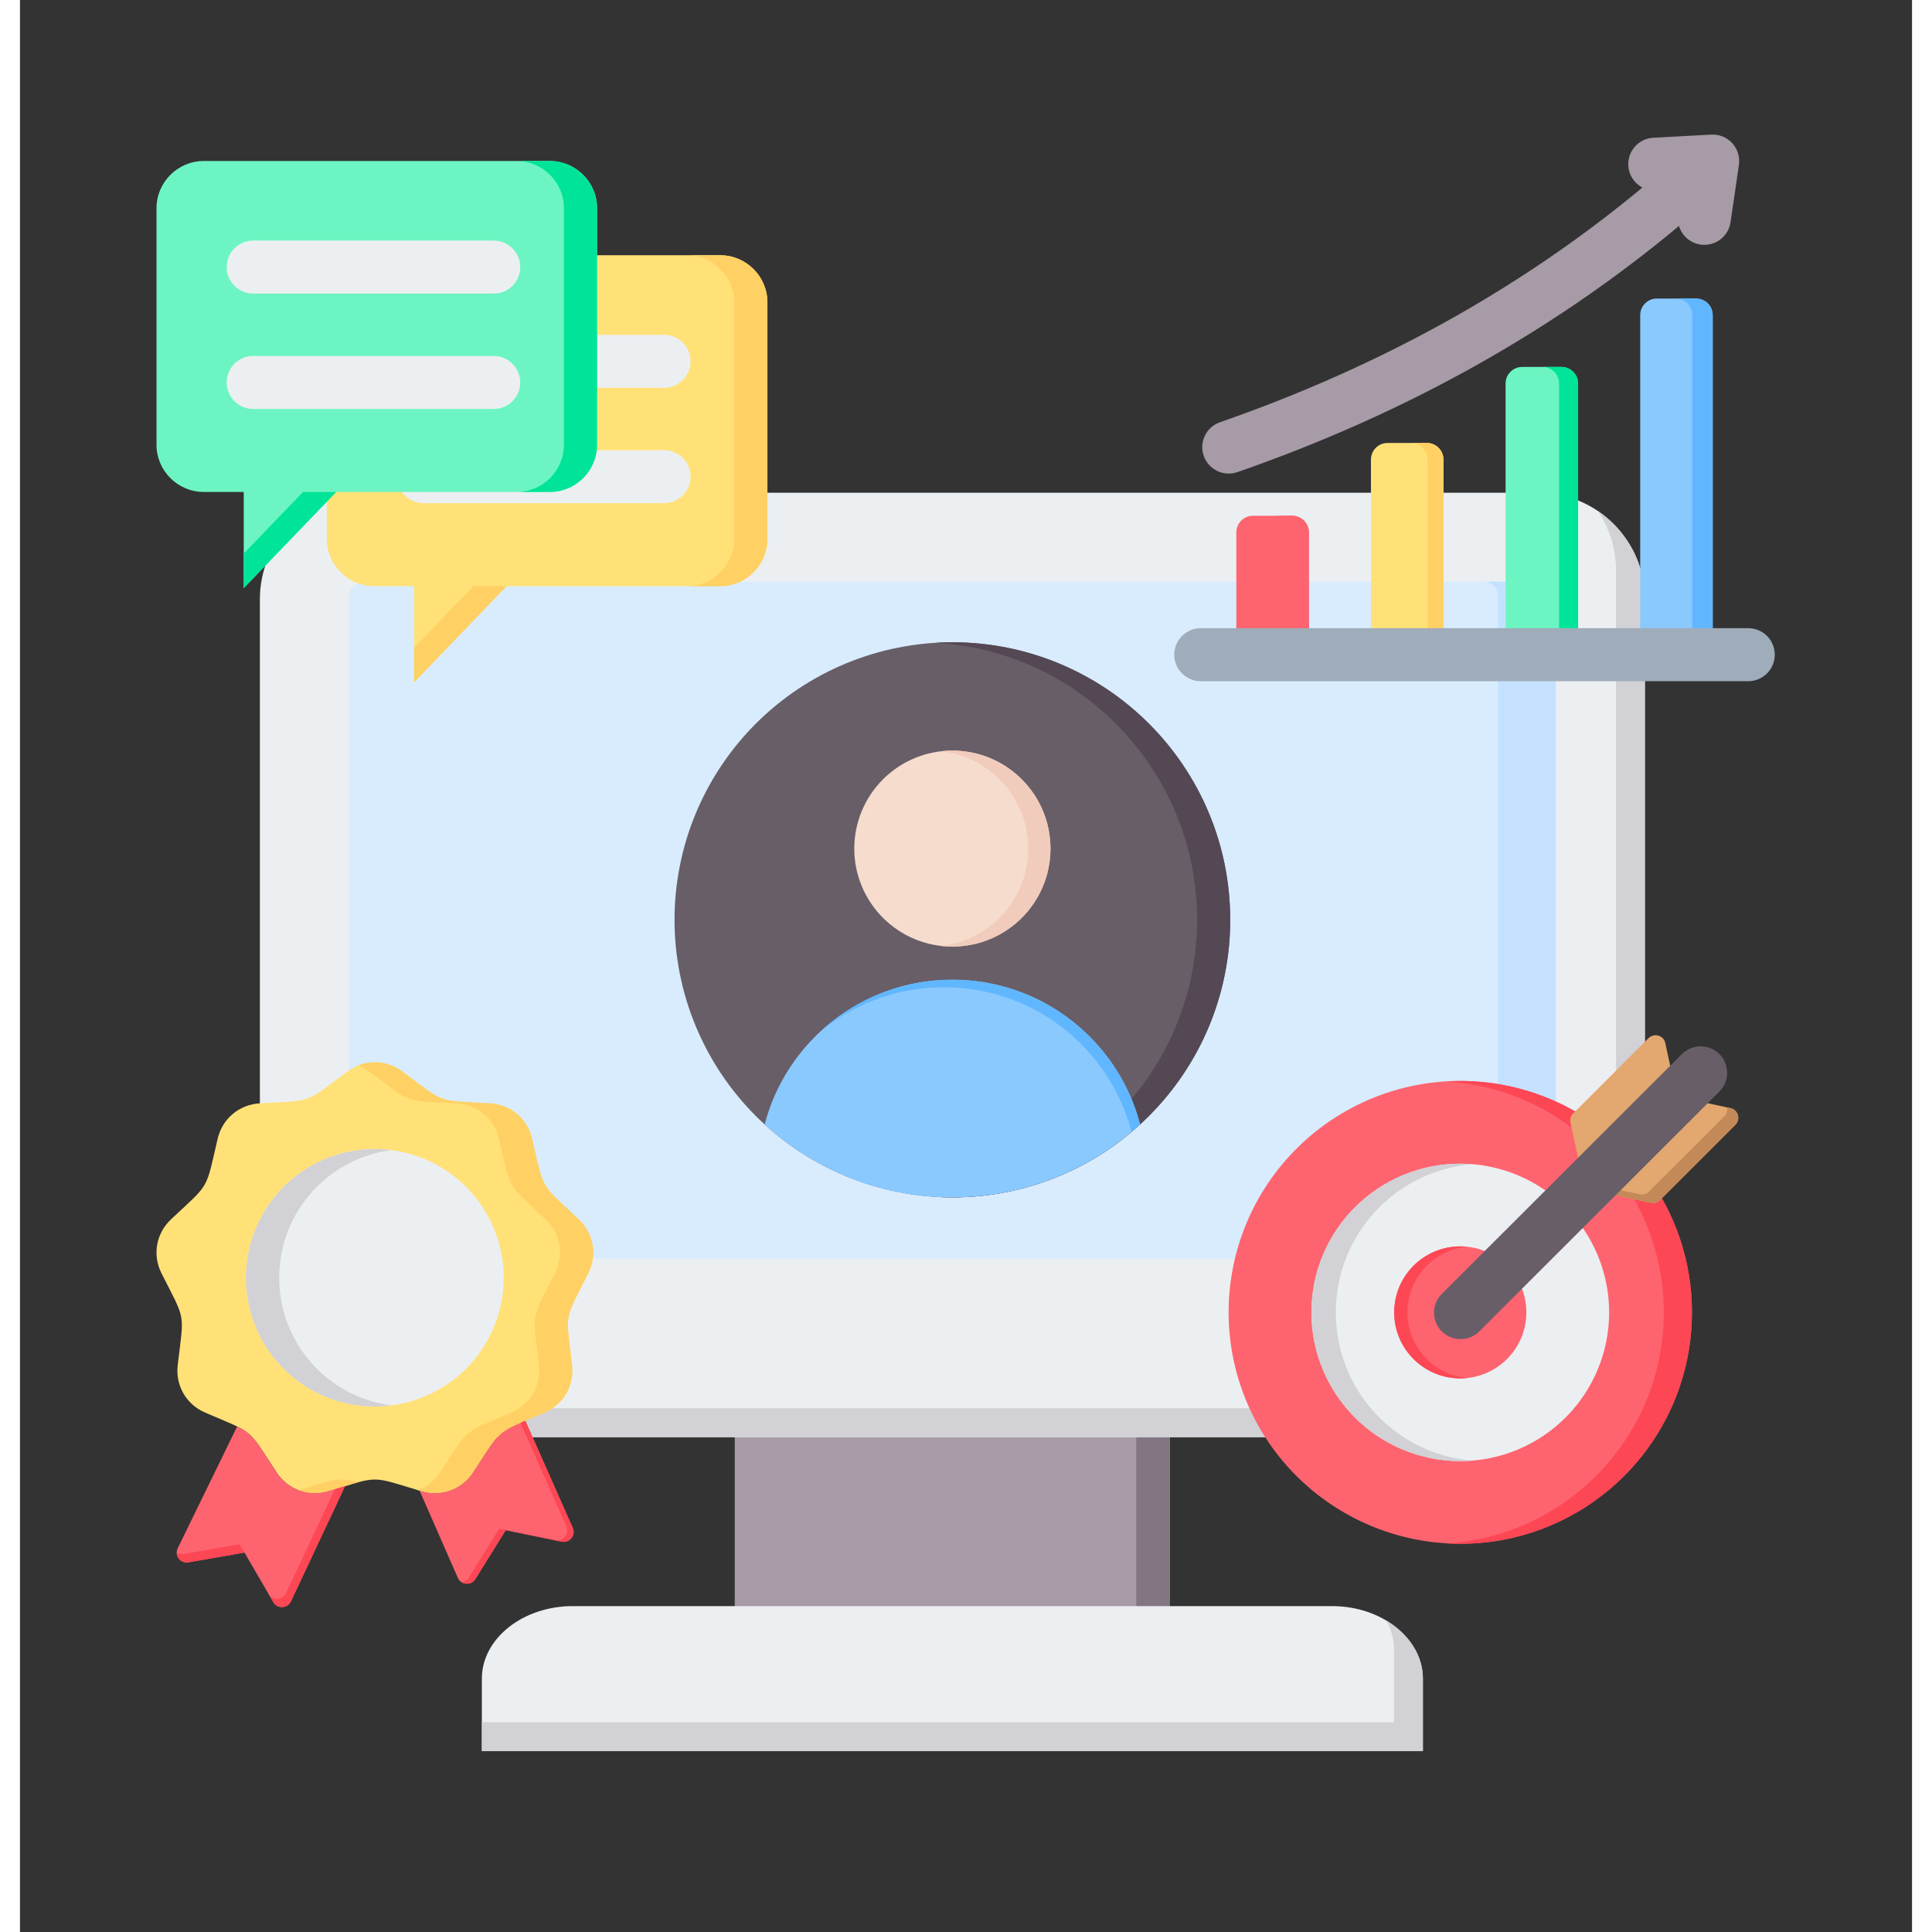 <svg xmlns="http://www.w3.org/2000/svg" xmlns:xlink="http://www.w3.org/1999/xlink" width="500" zoomAndPan="magnify" viewBox="0 0 375.12 383.04" height="500" preserveAspectRatio="xMidYMid meet" version="1.2"><rect x="0" y="0" width="375.12" height="383.04" fill="#333333" stroke="none"/><defs><clipPath id="25c798ed3c"><path d="M 91 318 L 279 318 L 279 347.332 L 91 347.332 Z M 91 318 "/></clipPath><clipPath id="b8bd5b77c7"><path d="M 91 321 L 279 321 L 279 347.332 L 91 347.332 Z M 91 321 "/></clipPath><clipPath id="e2c3d38d33"><path d="M 318 26.387 L 341 26.387 L 341 49 L 318 49 Z M 318 26.387 "/></clipPath><clipPath id="6824dbebc0"><path d="M 228 124 L 347.906 124 L 347.906 136 L 228 136 Z M 228 124 "/></clipPath></defs><g id="7b38f6ad66"><path style=" stroke:none;fill-rule:evenodd;fill:#a79ba7;fill-opacity:1;" d="M 141.711 277.129 L 228.008 277.129 L 228.008 326.23 L 141.711 326.23 Z M 141.711 277.129 "/><path style=" stroke:none;fill-rule:evenodd;fill:#837683;fill-opacity:1;" d="M 221.316 277.129 L 228.008 277.129 L 228.008 326.23 L 221.316 326.23 Z M 221.316 277.129 "/><g clip-rule="nonzero" clip-path="url(#25c798ed3c)"><path style=" stroke:none;fill-rule:evenodd;fill:#eceff1;fill-opacity:1;" d="M 91.578 347.168 L 278.141 347.168 L 278.141 332.801 C 278.141 324.898 270.039 318.43 260.141 318.43 L 109.578 318.43 C 99.676 318.43 91.574 324.895 91.574 332.801 L 91.574 347.168 Z M 91.578 347.168 "/></g><g clip-rule="nonzero" clip-path="url(#b8bd5b77c7)"><path style=" stroke:none;fill-rule:evenodd;fill:#d1d1d6;fill-opacity:1;" d="M 91.578 347.168 L 278.141 347.168 L 278.141 332.801 C 278.141 328.102 275.281 323.914 270.879 321.289 C 271.871 323.062 272.422 325.023 272.422 327.082 L 272.422 341.453 L 91.578 341.453 Z M 91.578 347.168 "/></g><path style=" stroke:none;fill-rule:evenodd;fill:#eceff1;fill-opacity:1;" d="M 68.676 97.688 L 301.043 97.688 C 312.652 97.688 322.152 107.176 322.152 118.773 L 322.152 263.84 C 322.152 275.438 312.652 284.93 301.043 284.93 L 68.676 284.93 C 57.062 284.93 47.566 275.438 47.566 263.84 L 47.566 118.773 C 47.566 107.176 57.062 97.688 68.676 97.688 Z M 68.676 97.688 "/><path style=" stroke:none;fill-rule:evenodd;fill:#d1d1d6;fill-opacity:1;" d="M 312.816 101.297 C 318.438 105.098 322.152 111.523 322.152 118.773 L 322.152 263.844 C 322.152 275.441 312.652 284.93 301.043 284.93 L 68.676 284.93 C 61.414 284.93 54.98 281.219 51.18 275.605 C 54.547 277.883 58.602 279.215 62.953 279.215 L 295.32 279.215 C 306.934 279.215 316.43 269.727 316.43 258.129 L 316.43 113.059 C 316.434 108.715 315.098 104.664 312.816 101.297 Z M 312.816 101.297 "/><path style=" stroke:none;fill-rule:evenodd;fill:#d8ecfe;fill-opacity:1;" d="M 68.145 115.32 L 301.574 115.32 C 303.184 115.32 304.5 116.637 304.5 118.246 L 304.5 249.562 L 65.219 249.562 L 65.219 118.246 C 65.219 116.637 66.535 115.32 68.145 115.32 Z M 68.145 115.32 "/><path style=" stroke:none;fill-rule:evenodd;fill:#c4e2ff;fill-opacity:1;" d="M 290.129 115.32 L 301.574 115.32 C 303.184 115.32 304.5 116.637 304.5 118.246 L 304.5 249.562 L 293.059 249.562 L 293.059 118.246 C 293.059 116.637 291.742 115.32 290.129 115.32 Z M 290.129 115.32 "/><path style=" stroke:none;fill-rule:nonzero;fill:#685e68;fill-opacity:1;" d="M 239.945 182.363 C 239.945 184.168 239.855 185.965 239.68 187.758 C 239.504 189.551 239.238 191.332 238.887 193.102 C 238.535 194.867 238.098 196.613 237.574 198.34 C 237.051 200.062 236.441 201.758 235.754 203.422 C 235.062 205.09 234.293 206.715 233.441 208.305 C 232.59 209.895 231.664 211.438 230.66 212.938 C 229.66 214.438 228.586 215.883 227.441 217.273 C 226.297 218.668 225.086 220 223.812 221.277 C 222.535 222.551 221.199 223.758 219.805 224.902 C 218.41 226.047 216.965 227.117 215.465 228.121 C 213.965 229.121 212.418 230.047 210.828 230.895 C 209.234 231.746 207.605 232.516 205.941 233.203 C 204.273 233.895 202.574 234.5 200.852 235.023 C 199.125 235.547 197.375 235.984 195.605 236.336 C 193.836 236.688 192.055 236.953 190.258 237.129 C 188.461 237.305 186.664 237.395 184.859 237.395 C 183.055 237.395 181.254 237.305 179.461 237.129 C 177.664 236.953 175.883 236.688 174.113 236.336 C 172.344 235.984 170.594 235.547 168.867 235.023 C 167.141 234.5 165.445 233.895 163.777 233.203 C 162.109 232.516 160.48 231.746 158.891 230.895 C 157.301 230.047 155.754 229.121 154.254 228.121 C 152.754 227.117 151.305 226.047 149.91 224.902 C 148.516 223.758 147.184 222.551 145.906 221.277 C 144.629 220 143.422 218.668 142.277 217.273 C 141.133 215.883 140.059 214.438 139.055 212.938 C 138.055 211.438 137.125 209.895 136.277 208.305 C 135.426 206.715 134.656 205.09 133.965 203.422 C 133.273 201.758 132.668 200.062 132.145 198.34 C 131.621 196.613 131.184 194.867 130.832 193.102 C 130.477 191.332 130.215 189.551 130.035 187.758 C 129.859 185.965 129.773 184.168 129.773 182.363 C 129.773 180.562 129.859 178.766 130.035 176.973 C 130.215 175.176 130.477 173.398 130.832 171.629 C 131.184 169.863 131.621 168.117 132.145 166.391 C 132.668 164.664 133.273 162.973 133.965 161.305 C 134.656 159.641 135.426 158.012 136.277 156.426 C 137.125 154.836 138.055 153.289 139.055 151.793 C 140.059 150.293 141.133 148.848 142.277 147.453 C 143.422 146.062 144.629 144.727 145.906 143.453 C 147.184 142.18 148.516 140.969 149.91 139.828 C 151.305 138.684 152.754 137.609 154.254 136.609 C 155.754 135.609 157.301 134.684 158.891 133.832 C 160.48 132.984 162.109 132.215 163.777 131.523 C 165.445 130.836 167.141 130.227 168.867 129.707 C 170.594 129.184 172.344 128.746 174.113 128.395 C 175.883 128.043 177.664 127.777 179.461 127.602 C 181.254 127.426 183.055 127.336 184.859 127.336 C 186.664 127.336 188.461 127.426 190.258 127.602 C 192.055 127.777 193.836 128.043 195.605 128.395 C 197.375 128.746 199.125 129.184 200.852 129.707 C 202.574 130.227 204.273 130.836 205.941 131.523 C 207.605 132.215 209.234 132.984 210.828 133.832 C 212.418 134.684 213.965 135.609 215.465 136.609 C 216.965 137.609 218.41 138.684 219.805 139.828 C 221.199 140.969 222.535 142.18 223.812 143.453 C 225.086 144.727 226.297 146.062 227.441 147.453 C 228.586 148.848 229.66 150.293 230.66 151.793 C 231.664 153.289 232.59 154.836 233.441 156.426 C 234.293 158.012 235.062 159.641 235.754 161.305 C 236.441 162.973 237.051 164.664 237.574 166.391 C 238.098 168.117 238.535 169.863 238.887 171.629 C 239.238 173.398 239.504 175.176 239.68 176.973 C 239.855 178.766 239.945 180.562 239.945 182.363 Z M 239.945 182.363 "/><path style=" stroke:none;fill-rule:evenodd;fill:#544854;fill-opacity:1;" d="M 184.859 127.336 C 215.281 127.336 239.945 151.973 239.945 182.363 C 239.945 212.758 215.281 237.395 184.859 237.395 C 183.754 237.395 182.66 237.359 181.57 237.293 C 210.465 235.594 233.371 211.652 233.371 182.363 C 233.371 153.074 210.465 129.137 181.57 127.438 C 182.66 127.371 183.754 127.336 184.859 127.336 Z M 184.859 127.336 "/><path style=" stroke:none;fill-rule:evenodd;fill:#8ac9fe;fill-opacity:1;" d="M 184.859 194.238 C 166.98 194.238 151.953 206.422 147.637 222.93 C 157.441 231.914 170.508 237.395 184.859 237.395 C 199.207 237.395 212.277 231.914 222.078 222.93 C 217.766 206.422 202.738 194.238 184.859 194.238 Z M 184.859 194.238 "/><path style=" stroke:none;fill-rule:evenodd;fill:#60b7ff;fill-opacity:1;" d="M 184.859 194.238 C 174.715 194.238 165.488 198.164 158.617 204.57 C 165.277 199.047 173.832 195.727 183.168 195.727 C 201.043 195.727 216.074 207.91 220.387 224.418 C 220.961 223.934 221.527 223.438 222.078 222.93 C 217.766 206.422 202.738 194.238 184.859 194.238 Z M 184.859 194.238 "/><path style=" stroke:none;fill-rule:nonzero;fill:#f6dccd;fill-opacity:1;" d="M 204.309 168.242 C 204.309 168.879 204.277 169.512 204.215 170.148 C 204.152 170.781 204.059 171.41 203.934 172.031 C 203.812 172.656 203.656 173.273 203.473 173.883 C 203.285 174.492 203.07 175.09 202.828 175.676 C 202.586 176.266 202.312 176.84 202.012 177.402 C 201.711 177.961 201.387 178.508 201.031 179.035 C 200.676 179.566 200.297 180.078 199.895 180.566 C 199.488 181.059 199.062 181.531 198.613 181.98 C 198.16 182.43 197.691 182.859 197.199 183.262 C 196.707 183.664 196.195 184.043 195.664 184.398 C 195.137 184.75 194.59 185.078 194.027 185.379 C 193.465 185.676 192.891 185.949 192.301 186.191 C 191.715 186.438 191.113 186.652 190.504 186.836 C 189.895 187.02 189.277 187.176 188.652 187.297 C 188.027 187.422 187.398 187.516 186.766 187.578 C 186.133 187.641 185.496 187.672 184.859 187.672 C 184.223 187.672 183.586 187.641 182.953 187.578 C 182.32 187.516 181.688 187.422 181.062 187.297 C 180.438 187.176 179.82 187.02 179.211 186.836 C 178.602 186.652 178.004 186.438 177.414 186.191 C 176.828 185.949 176.25 185.676 175.691 185.379 C 175.129 185.078 174.582 184.75 174.055 184.398 C 173.523 184.043 173.012 183.664 172.52 183.262 C 172.027 182.859 171.555 182.43 171.105 181.98 C 170.656 181.531 170.227 181.059 169.824 180.566 C 169.418 180.078 169.039 179.566 168.688 179.035 C 168.332 178.508 168.004 177.961 167.707 177.402 C 167.406 176.84 167.133 176.266 166.891 175.676 C 166.645 175.09 166.43 174.492 166.246 173.883 C 166.062 173.273 165.906 172.656 165.781 172.031 C 165.656 171.41 165.566 170.781 165.504 170.148 C 165.441 169.512 165.41 168.879 165.41 168.242 C 165.41 167.605 165.441 166.973 165.504 166.336 C 165.566 165.703 165.656 165.074 165.781 164.453 C 165.906 163.828 166.062 163.211 166.246 162.602 C 166.43 161.992 166.645 161.395 166.891 160.809 C 167.133 160.219 167.406 159.645 167.707 159.082 C 168.004 158.523 168.332 157.977 168.688 157.449 C 169.039 156.918 169.418 156.406 169.824 155.918 C 170.227 155.426 170.656 154.953 171.105 154.504 C 171.555 154.055 172.027 153.625 172.52 153.223 C 173.012 152.82 173.523 152.441 174.055 152.086 C 174.582 151.734 175.129 151.406 175.691 151.105 C 176.25 150.809 176.828 150.535 177.414 150.293 C 178.004 150.047 178.602 149.832 179.211 149.648 C 179.82 149.465 180.438 149.309 181.062 149.188 C 181.688 149.062 182.32 148.969 182.953 148.906 C 183.586 148.844 184.223 148.812 184.859 148.812 C 185.496 148.812 186.133 148.844 186.766 148.906 C 187.398 148.969 188.027 149.062 188.652 149.188 C 189.277 149.309 189.895 149.465 190.504 149.648 C 191.113 149.832 191.715 150.047 192.301 150.293 C 192.891 150.535 193.465 150.809 194.027 151.105 C 194.59 151.406 195.137 151.734 195.664 152.086 C 196.195 152.441 196.707 152.82 197.199 153.223 C 197.691 153.625 198.16 154.055 198.613 154.504 C 199.062 154.953 199.488 155.426 199.895 155.918 C 200.297 156.406 200.676 156.918 201.031 157.449 C 201.387 157.977 201.711 158.523 202.012 159.082 C 202.312 159.645 202.586 160.219 202.828 160.809 C 203.07 161.395 203.285 161.992 203.473 162.602 C 203.656 163.211 203.812 163.828 203.934 164.453 C 204.059 165.074 204.152 165.703 204.215 166.336 C 204.277 166.973 204.309 167.605 204.309 168.242 Z M 204.309 168.242 "/><path style=" stroke:none;fill-rule:evenodd;fill:#f1cbbc;fill-opacity:1;" d="M 184.859 148.812 C 195.602 148.812 204.309 157.512 204.309 168.242 C 204.309 178.973 195.602 187.672 184.859 187.672 C 184.113 187.672 183.379 187.629 182.656 187.547 C 192.359 186.453 199.902 178.227 199.902 168.242 C 199.902 158.258 192.359 150.031 182.656 148.938 C 183.379 148.855 184.113 148.812 184.859 148.812 Z M 184.859 148.812 "/><path style=" stroke:none;fill-rule:evenodd;fill:#ffe177;fill-opacity:1;" d="M 148.188 106.855 C 148.188 91.223 148.188 75.59 148.188 59.957 C 148.188 54.805 143.98 50.602 138.82 50.602 C 115.949 50.602 93.078 50.602 70.211 50.602 C 65.051 50.602 60.844 54.805 60.844 59.957 C 60.844 75.59 60.844 91.223 60.844 106.855 C 60.844 112.012 65.051 116.215 70.211 116.215 L 78.137 116.215 L 78.137 135.277 L 96.469 116.215 L 138.82 116.215 C 143.98 116.215 148.188 112.012 148.188 106.855 Z M 148.188 106.855 "/><path style=" stroke:none;fill-rule:evenodd;fill:#ffd064;fill-opacity:1;" d="M 148.188 106.855 C 148.188 91.223 148.188 75.59 148.188 59.957 C 148.188 54.805 143.98 50.602 138.82 50.602 L 132.246 50.602 C 137.402 50.602 141.613 54.805 141.613 59.957 C 141.613 75.59 141.613 91.223 141.613 106.855 C 141.613 112.012 137.406 116.215 132.246 116.215 L 138.82 116.215 C 143.98 116.215 148.188 112.012 148.188 106.855 Z M 78.137 128.438 L 78.137 135.277 L 96.469 116.215 L 89.891 116.215 Z M 78.137 128.438 "/><path style=" stroke:none;fill-rule:evenodd;fill:#eceff1;fill-opacity:1;" d="M 80.016 99.762 C 77.113 99.762 74.758 97.41 74.758 94.508 C 74.758 91.605 77.113 89.254 80.016 89.254 L 127.691 89.254 C 130.598 89.254 132.953 91.605 132.953 94.508 C 132.953 97.41 130.598 99.762 127.691 99.762 Z M 80.016 76.887 C 77.113 76.887 74.758 74.531 74.758 71.633 C 74.758 68.73 77.113 66.379 80.016 66.379 L 127.691 66.379 C 130.598 66.379 132.953 68.73 132.953 71.633 C 132.953 74.531 130.598 76.887 127.691 76.887 Z M 80.016 76.887 "/><path style=" stroke:none;fill-rule:evenodd;fill:#6cf5c2;fill-opacity:1;" d="M 114.414 88.176 C 114.414 72.543 114.414 56.91 114.414 41.277 C 114.414 36.125 110.207 31.922 105.047 31.922 C 82.176 31.922 59.305 31.922 36.438 31.922 C 31.277 31.922 27.07 36.125 27.07 41.277 C 27.07 56.91 27.07 72.543 27.07 88.176 C 27.07 93.332 31.277 97.535 36.438 97.535 L 44.363 97.535 L 44.363 116.598 L 62.695 97.535 L 105.047 97.535 C 110.207 97.535 114.414 93.332 114.414 88.176 Z M 114.414 88.176 "/><path style=" stroke:none;fill-rule:evenodd;fill:#00e499;fill-opacity:1;" d="M 114.414 88.176 C 114.414 72.543 114.414 56.91 114.414 41.277 C 114.414 36.125 110.207 31.922 105.047 31.922 L 98.473 31.922 C 103.629 31.922 107.84 36.125 107.84 41.277 C 107.84 56.91 107.84 72.543 107.84 88.176 C 107.84 93.332 103.633 97.535 98.473 97.535 L 105.047 97.535 C 110.207 97.535 114.414 93.332 114.414 88.176 Z M 44.363 109.758 L 44.363 116.598 L 62.695 97.535 L 56.121 97.535 Z M 44.363 109.758 "/><path style=" stroke:none;fill-rule:evenodd;fill:#eceff1;fill-opacity:1;" d="M 46.242 81.082 C 43.34 81.082 40.984 78.73 40.984 75.828 C 40.984 72.926 43.34 70.574 46.242 70.574 L 93.918 70.574 C 96.824 70.574 99.18 72.926 99.18 75.828 C 99.18 78.73 96.824 81.082 93.918 81.082 Z M 46.242 58.203 C 43.34 58.203 40.984 55.852 40.984 52.949 C 40.984 50.051 43.34 47.695 46.242 47.695 L 93.918 47.695 C 96.824 47.695 99.18 50.051 99.18 52.949 C 99.18 55.852 96.824 58.203 93.918 58.203 Z M 46.242 58.203 "/><path style=" stroke:none;fill-rule:evenodd;fill:#ffe177;fill-opacity:1;" d="M 75.832 212.449 C 84.406 218.859 82.461 218.152 93.152 218.746 C 97.262 218.977 100.598 221.773 101.535 225.773 C 103.977 236.188 102.941 234.398 110.75 241.719 C 113.75 244.531 114.504 248.812 112.648 252.48 C 107.82 262.027 108.18 259.992 109.449 270.613 C 109.938 274.695 107.762 278.461 103.98 280.078 C 94.137 284.289 95.719 282.961 89.859 291.914 C 87.609 295.352 83.516 296.84 79.578 295.652 C 69.328 292.559 71.398 292.559 61.145 295.652 C 57.207 296.84 53.117 295.352 50.867 291.914 C 45.004 282.961 46.59 284.289 36.746 280.078 C 32.965 278.461 30.789 274.695 31.277 270.613 C 32.547 259.992 32.906 262.027 28.074 252.48 C 26.219 248.812 26.977 244.531 29.973 241.719 C 37.781 234.398 36.75 236.188 39.191 225.773 C 40.129 221.773 43.465 218.977 47.57 218.746 C 58.262 218.152 56.32 218.859 64.891 212.449 C 68.188 209.988 72.539 209.988 75.832 212.449 Z M 75.832 212.449 "/><path style=" stroke:none;fill-rule:evenodd;fill:#ffd064;fill-opacity:1;" d="M 75.832 212.449 C 84.406 218.859 82.461 218.152 93.152 218.746 C 97.262 218.977 100.598 221.773 101.535 225.773 C 103.977 236.188 102.941 234.398 110.75 241.719 C 113.75 244.531 114.504 248.812 112.648 252.48 C 107.82 262.027 108.18 259.992 109.449 270.613 C 109.938 274.695 107.762 278.461 103.98 280.078 C 94.137 284.289 95.719 282.961 89.859 291.914 C 87.609 295.352 83.516 296.84 79.578 295.652 L 78.938 295.457 C 80.668 294.789 82.191 293.582 83.285 291.914 C 89.145 282.961 87.559 284.289 97.402 280.078 C 101.184 278.461 103.363 274.695 102.875 270.613 C 101.602 259.992 101.242 262.027 106.074 252.48 C 107.93 248.812 107.172 244.531 104.176 241.719 C 96.367 234.398 97.402 236.188 94.957 225.773 C 94.02 221.773 90.684 218.977 86.578 218.746 C 75.887 218.152 77.828 218.859 69.258 212.449 C 68.57 211.934 67.836 211.531 67.074 211.23 C 69.957 210.098 73.227 210.5 75.832 212.449 Z M 67.074 293.867 C 63.117 292.797 62.207 293.328 55.211 295.457 C 57.051 296.164 59.117 296.266 61.145 295.652 C 63.812 294.848 65.641 294.254 67.074 293.867 Z M 67.074 293.867 "/><path style=" stroke:none;fill-rule:nonzero;fill:#eceff1;fill-opacity:1;" d="M 95.91 253.328 C 95.91 254.164 95.867 255 95.785 255.832 C 95.703 256.664 95.582 257.488 95.418 258.309 C 95.258 259.129 95.055 259.938 94.809 260.738 C 94.566 261.539 94.285 262.324 93.965 263.094 C 93.645 263.867 93.289 264.621 92.895 265.359 C 92.5 266.098 92.07 266.812 91.605 267.508 C 91.141 268.203 90.641 268.875 90.109 269.52 C 89.582 270.164 89.02 270.785 88.426 271.375 C 87.836 271.965 87.215 272.527 86.57 273.059 C 85.922 273.586 85.25 274.086 84.555 274.547 C 83.859 275.012 83.145 275.441 82.406 275.836 C 81.668 276.23 80.914 276.586 80.141 276.906 C 79.367 277.227 78.578 277.508 77.777 277.75 C 76.977 277.992 76.168 278.195 75.348 278.359 C 74.527 278.523 73.699 278.645 72.867 278.727 C 72.035 278.809 71.199 278.852 70.363 278.852 C 69.527 278.852 68.691 278.809 67.859 278.727 C 67.027 278.645 66.199 278.523 65.379 278.359 C 64.559 278.195 63.746 277.992 62.945 277.75 C 62.145 277.508 61.359 277.227 60.586 276.906 C 59.812 276.586 59.059 276.23 58.32 275.836 C 57.582 275.441 56.863 275.012 56.168 274.547 C 55.473 274.086 54.801 273.586 54.156 273.059 C 53.508 272.527 52.891 271.965 52.297 271.375 C 51.707 270.785 51.145 270.164 50.613 269.52 C 50.082 268.875 49.586 268.203 49.121 267.508 C 48.656 266.812 48.227 266.098 47.832 265.359 C 47.438 264.621 47.078 263.867 46.762 263.094 C 46.441 262.324 46.156 261.539 45.914 260.738 C 45.672 259.938 45.469 259.129 45.305 258.309 C 45.145 257.488 45.02 256.664 44.938 255.832 C 44.855 255 44.816 254.164 44.816 253.328 C 44.816 252.492 44.855 251.66 44.938 250.828 C 45.02 249.996 45.145 249.172 45.305 248.352 C 45.469 247.531 45.672 246.723 45.914 245.922 C 46.156 245.121 46.441 244.336 46.762 243.562 C 47.078 242.789 47.438 242.035 47.832 241.301 C 48.227 240.562 48.656 239.848 49.121 239.152 C 49.586 238.457 50.082 237.785 50.613 237.141 C 51.145 236.492 51.707 235.875 52.297 235.285 C 52.891 234.691 53.508 234.133 54.156 233.602 C 54.801 233.07 55.473 232.574 56.168 232.109 C 56.863 231.645 57.582 231.215 58.32 230.82 C 59.059 230.43 59.812 230.07 60.586 229.75 C 61.359 229.43 62.145 229.148 62.945 228.906 C 63.746 228.664 64.559 228.461 65.379 228.301 C 66.199 228.137 67.027 228.012 67.859 227.93 C 68.691 227.852 69.527 227.809 70.363 227.809 C 71.199 227.809 72.035 227.852 72.867 227.93 C 73.699 228.012 74.527 228.137 75.348 228.301 C 76.168 228.461 76.977 228.664 77.777 228.906 C 78.578 229.148 79.367 229.43 80.141 229.75 C 80.914 230.07 81.668 230.43 82.406 230.82 C 83.145 231.215 83.859 231.645 84.555 232.109 C 85.25 232.574 85.922 233.07 86.57 233.602 C 87.215 234.133 87.836 234.691 88.426 235.285 C 89.02 235.875 89.582 236.492 90.109 237.141 C 90.641 237.785 91.141 238.457 91.605 239.152 C 92.07 239.848 92.5 240.562 92.895 241.301 C 93.289 242.035 93.645 242.789 93.965 243.562 C 94.285 244.336 94.566 245.121 94.809 245.922 C 95.055 246.723 95.258 247.531 95.418 248.352 C 95.582 249.172 95.703 249.996 95.785 250.828 C 95.867 251.66 95.91 252.492 95.91 253.328 Z M 95.91 253.328 "/><path style=" stroke:none;fill-rule:evenodd;fill:#d1d1d6;fill-opacity:1;" d="M 70.363 227.809 C 71.477 227.809 72.574 227.883 73.648 228.02 C 61.094 229.629 51.391 240.348 51.391 253.328 C 51.391 266.312 61.094 277.027 73.648 278.641 C 72.574 278.777 71.477 278.852 70.363 278.852 C 56.254 278.852 44.816 267.426 44.816 253.328 C 44.816 239.234 56.254 227.809 70.363 227.809 Z M 70.363 227.809 "/><path style=" stroke:none;fill-rule:evenodd;fill:#fe646f;fill-opacity:1;" d="M 55.211 295.457 C 53.48 294.789 51.957 293.582 50.867 291.914 C 46.777 285.664 46.312 284.426 43.059 282.812 L 31.281 306.949 C 30.945 307.633 31.02 308.391 31.477 308.996 C 31.934 309.602 32.645 309.883 33.391 309.754 L 44.508 307.812 L 50.23 317.645 C 50.605 318.293 51.27 318.656 52.02 318.621 C 52.773 318.59 53.398 318.172 53.719 317.492 L 64.453 294.637 C 63.512 294.926 62.426 295.266 61.145 295.652 C 59.117 296.266 57.051 296.164 55.211 295.457 Z M 55.211 295.457 "/><path style=" stroke:none;fill-rule:evenodd;fill:#fe646f;fill-opacity:1;" d="M 89.859 291.914 C 87.609 295.352 83.516 296.84 79.578 295.652 C 79.461 295.617 79.348 295.582 79.234 295.547 L 86.805 312.812 C 87.109 313.5 87.723 313.934 88.473 313.984 C 89.223 314.039 89.891 313.699 90.289 313.059 L 96.297 303.383 L 107.395 305.652 C 108.137 305.805 108.848 305.551 109.324 304.961 C 109.801 304.371 109.898 303.621 109.594 302.926 L 101.629 284.93 L 100.191 281.684 C 97.277 282.922 95.938 283.586 94.676 284.93 C 93.453 286.234 92.305 288.18 89.859 291.914 Z M 89.859 291.914 "/><path style=" stroke:none;fill-rule:evenodd;fill:#fd4755;fill-opacity:1;" d="M 31.074 307.863 C 31.082 308.262 31.219 308.652 31.477 308.996 C 31.934 309.602 32.645 309.883 33.391 309.754 L 44.5 307.812 L 43.539 306.164 L 32.422 308.105 C 31.938 308.188 31.469 308.102 31.074 307.863 Z M 49.363 316.156 L 50.23 317.645 C 50.605 318.297 51.27 318.656 52.02 318.625 C 52.773 318.59 53.398 318.172 53.719 317.492 L 64.457 294.637 C 63.844 294.828 63.168 295.035 62.418 295.266 L 52.75 315.844 C 52.434 316.523 51.805 316.941 51.051 316.977 C 50.363 317.004 49.754 316.707 49.363 316.156 Z M 49.363 316.156 "/><path style=" stroke:none;fill-rule:evenodd;fill:#fd4755;fill-opacity:1;" d="M 79.469 295.617 L 79.234 295.547 L 79.25 295.578 C 79.32 295.594 79.395 295.605 79.469 295.617 Z M 87.531 313.676 C 87.805 313.855 88.125 313.961 88.473 313.984 C 89.223 314.039 89.891 313.699 90.289 313.059 L 96.297 303.383 L 107.395 305.652 C 108.137 305.805 108.848 305.551 109.324 304.961 C 109.801 304.371 109.898 303.621 109.594 302.926 L 101.629 284.93 L 100.191 281.684 C 99.852 281.828 99.531 281.961 99.23 282.094 L 100.352 284.621 L 108.316 302.621 C 108.621 303.312 108.523 304.066 108.047 304.652 C 107.574 305.242 106.859 305.5 106.117 305.348 L 95.023 303.078 L 89.012 312.754 C 88.676 313.293 88.141 313.621 87.531 313.676 Z M 87.531 313.676 "/><path style=" stroke:none;fill-rule:nonzero;fill:#fe646f;fill-opacity:1;" d="M 288.094 214.371 C 289.594 214.453 291.09 214.609 292.574 214.84 C 294.062 215.07 295.535 215.371 296.992 215.746 C 298.449 216.121 299.883 216.566 301.297 217.082 C 302.707 217.594 304.094 218.18 305.449 218.828 C 306.805 219.48 308.125 220.195 309.41 220.977 C 310.695 221.758 311.941 222.598 313.145 223.5 C 314.344 224.402 315.5 225.363 316.609 226.379 C 317.719 227.395 318.773 228.465 319.777 229.582 C 320.781 230.703 321.727 231.867 322.613 233.082 C 323.504 234.293 324.328 235.547 325.094 236.84 C 325.859 238.133 326.559 239.461 327.195 240.824 C 327.828 242.188 328.395 243.578 328.895 244.996 C 329.391 246.414 329.82 247.852 330.176 249.312 C 330.531 250.773 330.816 252.246 331.027 253.734 C 331.238 255.223 331.375 256.715 331.441 258.219 C 331.504 259.719 331.496 261.219 331.414 262.719 C 331.328 264.219 331.172 265.711 330.941 267.199 C 330.711 268.684 330.41 270.152 330.035 271.609 C 329.66 273.062 329.215 274.496 328.699 275.91 C 328.184 277.32 327.602 278.703 326.949 280.059 C 326.297 281.41 325.582 282.73 324.801 284.016 C 324.02 285.301 323.176 286.543 322.273 287.742 C 321.367 288.945 320.41 290.098 319.391 291.207 C 318.375 292.312 317.305 293.367 316.184 294.371 C 315.062 295.371 313.895 296.316 312.684 297.203 C 311.469 298.094 310.215 298.918 308.918 299.684 C 307.625 300.445 306.293 301.145 304.93 301.781 C 303.566 302.414 302.176 302.98 300.758 303.477 C 299.336 303.977 297.895 304.402 296.434 304.758 C 294.973 305.113 293.496 305.398 292.008 305.609 C 290.52 305.82 289.023 305.957 287.52 306.023 C 286.016 306.086 284.516 306.078 283.012 305.992 C 281.512 305.91 280.016 305.754 278.531 305.523 C 277.043 305.293 275.57 304.992 274.113 304.617 C 272.656 304.246 271.223 303.801 269.809 303.285 C 268.398 302.77 267.012 302.188 265.656 301.535 C 264.301 300.883 262.98 300.168 261.695 299.387 C 260.41 298.609 259.164 297.766 257.961 296.863 C 256.762 295.961 255.605 295 254.496 293.984 C 253.387 292.969 252.332 291.902 251.328 290.781 C 250.324 289.66 249.379 288.496 248.492 287.285 C 247.602 286.07 246.777 284.816 246.012 283.523 C 245.246 282.23 244.547 280.902 243.91 279.539 C 243.277 278.176 242.711 276.789 242.211 275.371 C 241.715 273.953 241.285 272.512 240.93 271.055 C 240.574 269.594 240.289 268.117 240.078 266.633 C 239.867 265.145 239.73 263.648 239.664 262.148 C 239.602 260.645 239.609 259.145 239.691 257.645 C 239.777 256.145 239.934 254.652 240.164 253.168 C 240.395 251.684 240.695 250.211 241.07 248.758 C 241.445 247.301 241.891 245.867 242.406 244.457 C 242.922 243.043 243.504 241.66 244.156 240.309 C 244.809 238.953 245.523 237.633 246.305 236.348 C 247.086 235.066 247.93 233.824 248.832 232.621 C 249.738 231.422 250.695 230.266 251.715 229.16 C 252.73 228.051 253.801 226.996 254.922 225.996 C 256.043 224.992 257.211 224.047 258.422 223.16 C 259.637 222.273 260.891 221.445 262.188 220.684 C 263.48 219.918 264.812 219.219 266.176 218.586 C 267.539 217.949 268.93 217.383 270.348 216.887 C 271.77 216.391 273.211 215.965 274.672 215.605 C 276.133 215.25 277.609 214.969 279.098 214.758 C 280.586 214.547 282.082 214.406 283.586 214.344 C 285.09 214.277 286.59 214.289 288.094 214.371 Z M 288.094 214.371 "/><path style=" stroke:none;fill-rule:evenodd;fill:#fd4755;fill-opacity:1;" d="M 285.555 214.316 C 310.918 214.316 331.484 234.859 331.484 260.199 C 331.484 285.539 310.918 306.078 285.555 306.078 C 284.613 306.078 283.684 306.047 282.758 305.992 C 306.824 304.551 325.895 284.602 325.895 260.199 C 325.895 235.797 306.824 215.848 282.758 214.406 C 283.684 214.348 284.613 214.316 285.555 214.316 Z M 285.555 214.316 "/><path style=" stroke:none;fill-rule:nonzero;fill:#eceff1;fill-opacity:1;" d="M 315.066 260.199 C 315.066 261.164 315.02 262.125 314.926 263.086 C 314.832 264.047 314.691 265.004 314.5 265.949 C 314.312 266.898 314.078 267.832 313.797 268.758 C 313.516 269.68 313.191 270.59 312.82 271.48 C 312.453 272.371 312.039 273.246 311.582 274.098 C 311.129 274.949 310.633 275.773 310.094 276.578 C 309.559 277.379 308.98 278.156 308.367 278.902 C 307.754 279.648 307.105 280.363 306.422 281.047 C 305.738 281.727 305.023 282.375 304.277 282.988 C 303.531 283.602 302.754 284.176 301.949 284.711 C 301.148 285.25 300.32 285.746 299.465 286.199 C 298.613 286.656 297.742 287.066 296.848 287.438 C 295.957 287.805 295.047 288.133 294.121 288.41 C 293.195 288.691 292.258 288.926 291.312 289.113 C 290.363 289.305 289.41 289.445 288.445 289.539 C 287.484 289.633 286.52 289.68 285.555 289.68 C 284.586 289.68 283.621 289.633 282.66 289.539 C 281.699 289.445 280.742 289.305 279.797 289.113 C 278.848 288.926 277.91 288.691 276.984 288.41 C 276.062 288.133 275.152 287.805 274.258 287.438 C 273.367 287.066 272.492 286.656 271.641 286.199 C 270.789 285.746 269.961 285.25 269.156 284.711 C 268.352 284.176 267.578 283.602 266.828 282.988 C 266.082 282.375 265.367 281.727 264.684 281.047 C 264 280.363 263.352 279.648 262.738 278.902 C 262.125 278.156 261.551 277.379 261.012 276.578 C 260.477 275.773 259.98 274.949 259.523 274.098 C 259.07 273.246 258.656 272.371 258.285 271.48 C 257.914 270.59 257.59 269.68 257.309 268.758 C 257.027 267.832 256.793 266.898 256.605 265.949 C 256.418 265.004 256.277 264.047 256.18 263.086 C 256.086 262.125 256.039 261.164 256.039 260.199 C 256.039 259.23 256.086 258.27 256.18 257.309 C 256.277 256.348 256.418 255.395 256.605 254.445 C 256.793 253.5 257.027 252.562 257.309 251.641 C 257.59 250.715 257.914 249.809 258.285 248.914 C 258.656 248.023 259.07 247.152 259.523 246.301 C 259.98 245.449 260.477 244.621 261.012 243.816 C 261.551 243.016 262.125 242.238 262.738 241.492 C 263.352 240.746 264 240.031 264.684 239.352 C 265.367 238.668 266.082 238.02 266.828 237.406 C 267.578 236.793 268.352 236.219 269.156 235.684 C 269.961 235.148 270.789 234.652 271.641 234.195 C 272.492 233.742 273.367 233.328 274.258 232.957 C 275.152 232.59 276.062 232.266 276.984 231.984 C 277.91 231.703 278.848 231.469 279.797 231.281 C 280.742 231.094 281.699 230.949 282.66 230.855 C 283.621 230.762 284.586 230.715 285.555 230.715 C 286.52 230.715 287.484 230.762 288.445 230.855 C 289.41 230.949 290.363 231.094 291.312 231.281 C 292.258 231.469 293.195 231.703 294.121 231.984 C 295.047 232.266 295.957 232.59 296.848 232.957 C 297.742 233.328 298.613 233.742 299.465 234.195 C 300.32 234.652 301.148 235.148 301.949 235.684 C 302.754 236.219 303.531 236.793 304.277 237.406 C 305.023 238.02 305.738 238.668 306.422 239.352 C 307.105 240.031 307.754 240.746 308.367 241.492 C 308.98 242.238 309.559 243.016 310.094 243.816 C 310.633 244.621 311.129 245.449 311.582 246.301 C 312.039 247.152 312.453 248.023 312.82 248.914 C 313.191 249.809 313.516 250.715 313.797 251.641 C 314.078 252.562 314.312 253.5 314.5 254.445 C 314.691 255.395 314.832 256.348 314.926 257.309 C 315.02 258.27 315.066 259.23 315.066 260.199 Z M 315.066 260.199 "/><path style=" stroke:none;fill-rule:evenodd;fill:#d1d1d6;fill-opacity:1;" d="M 285.555 230.715 C 286.367 230.715 287.172 230.75 287.969 230.812 C 272.801 232.043 260.871 244.727 260.871 260.199 C 260.871 275.668 272.801 288.355 287.969 289.582 C 287.172 289.648 286.367 289.684 285.555 289.684 C 269.254 289.684 256.039 276.48 256.039 260.199 C 256.039 243.914 269.254 230.715 285.555 230.715 Z M 285.555 230.715 "/><path style=" stroke:none;fill-rule:nonzero;fill:#fe646f;fill-opacity:1;" d="M 297.66 255.184 C 297.988 255.977 298.238 256.797 298.402 257.641 C 298.57 258.48 298.656 259.332 298.656 260.191 C 298.656 261.051 298.57 261.902 298.402 262.746 C 298.238 263.59 297.988 264.406 297.66 265.199 C 297.328 265.992 296.926 266.75 296.449 267.461 C 295.969 268.176 295.426 268.84 294.82 269.445 C 294.211 270.055 293.551 270.594 292.836 271.074 C 292.117 271.551 291.363 271.953 290.57 272.281 C 289.773 272.609 288.957 272.859 288.113 273.027 C 287.27 273.195 286.418 273.277 285.555 273.277 C 284.695 273.277 283.844 273.195 283 273.027 C 282.156 272.859 281.336 272.609 280.543 272.281 C 279.75 271.953 278.992 271.551 278.277 271.074 C 277.562 270.594 276.902 270.055 276.293 269.445 C 275.684 268.84 275.141 268.176 274.664 267.461 C 274.188 266.75 273.781 265.992 273.453 265.199 C 273.125 264.406 272.875 263.59 272.707 262.746 C 272.539 261.902 272.457 261.051 272.457 260.191 C 272.457 259.332 272.539 258.48 272.707 257.641 C 272.875 256.797 273.125 255.977 273.453 255.184 C 273.781 254.391 274.188 253.637 274.664 252.922 C 275.141 252.207 275.684 251.547 276.293 250.938 C 276.902 250.332 277.562 249.789 278.277 249.312 C 278.992 248.836 279.75 248.43 280.543 248.102 C 281.336 247.773 282.156 247.527 283 247.359 C 283.844 247.191 284.695 247.105 285.555 247.105 C 286.418 247.105 287.27 247.191 288.113 247.359 C 288.957 247.527 289.773 247.773 290.57 248.102 C 291.363 248.43 292.117 248.836 292.836 249.312 C 293.551 249.789 294.211 250.332 294.82 250.938 C 295.426 251.547 295.969 252.207 296.449 252.922 C 296.926 253.637 297.328 254.391 297.66 255.184 Z M 297.66 255.184 "/><path style=" stroke:none;fill-rule:evenodd;fill:#fd4755;fill-opacity:1;" d="M 285.555 247.113 C 285.996 247.113 286.438 247.133 286.871 247.176 C 280.254 247.836 275.086 253.414 275.086 260.199 C 275.086 266.98 280.254 272.559 286.871 273.219 C 286.438 273.262 285.996 273.285 285.555 273.285 C 278.32 273.285 272.453 267.426 272.453 260.199 C 272.453 252.969 278.32 247.113 285.555 247.113 Z M 285.555 247.113 "/><path style=" stroke:none;fill-rule:evenodd;fill:#e3a76f;fill-opacity:1;" d="M 340.09 223.012 L 325.145 237.941 C 324.656 238.43 324.008 238.617 323.332 238.473 L 311.473 235.922 C 310.699 235.754 310.129 235.184 309.961 234.41 L 307.406 222.562 C 307.258 221.887 307.449 221.242 307.938 220.754 L 322.883 205.824 C 323.406 205.301 324.125 205.117 324.836 205.328 C 325.547 205.539 326.051 206.078 326.207 206.805 L 328.227 216.164 C 328.391 216.938 328.961 217.508 329.738 217.676 L 339.109 219.695 C 339.832 219.852 340.375 220.352 340.586 221.062 C 340.797 221.773 340.613 222.488 340.09 223.012 Z M 340.09 223.012 "/><path style=" stroke:none;fill-rule:evenodd;fill:#c48958;fill-opacity:1;" d="M 340.09 223.012 L 325.145 237.941 C 324.656 238.43 324.008 238.617 323.332 238.473 L 311.473 235.922 C 310.699 235.754 310.129 235.184 309.961 234.41 L 309.953 234.375 L 321.152 236.785 C 321.828 236.93 322.477 236.738 322.961 236.254 L 337.906 221.324 C 338.387 220.844 338.582 220.203 338.449 219.551 L 339.109 219.691 C 339.832 219.848 340.375 220.352 340.586 221.062 C 340.797 221.773 340.613 222.488 340.09 223.012 Z M 340.09 223.012 "/><path style=" stroke:none;fill-rule:evenodd;fill:#685e68;fill-opacity:1;" d="M 329.488 208.984 C 331.543 206.93 334.875 206.93 336.926 208.984 C 338.98 211.035 338.98 214.363 336.926 216.414 L 289.324 263.965 C 287.27 266.016 283.941 266.016 281.887 263.965 C 279.832 261.914 279.832 258.586 281.887 256.535 Z M 329.488 208.984 "/><path style=" stroke:none;fill-rule:evenodd;fill:#8ac9fe;fill-opacity:1;" d="M 324.516 59.191 L 332.316 59.191 C 334.125 59.191 335.602 60.668 335.602 62.477 L 335.602 126.52 C 335.602 128.328 334.125 129.801 332.316 129.801 L 324.516 129.801 C 322.707 129.801 321.227 128.328 321.227 126.52 L 321.227 62.477 C 321.23 60.668 322.707 59.191 324.516 59.191 Z M 324.516 59.191 "/><path style=" stroke:none;fill-rule:evenodd;fill:#60b7ff;fill-opacity:1;" d="M 328.266 59.191 L 332.316 59.191 C 334.125 59.191 335.602 60.668 335.602 62.477 L 335.602 126.52 C 335.602 128.328 334.125 129.801 332.316 129.801 L 328.266 129.801 C 330.074 129.801 331.551 128.328 331.551 126.52 L 331.551 62.477 C 331.551 60.668 330.074 59.191 328.266 59.191 Z M 328.266 59.191 "/><path style=" stroke:none;fill-rule:evenodd;fill:#6cf5c2;fill-opacity:1;" d="M 305.625 72.75 L 297.824 72.75 C 296.016 72.75 294.539 74.227 294.539 76.035 L 294.539 126.52 C 294.539 128.328 296.016 129.801 297.824 129.801 L 305.625 129.801 C 307.438 129.801 308.914 128.328 308.914 126.52 L 308.914 76.035 C 308.914 74.227 307.438 72.75 305.625 72.75 Z M 305.625 72.75 "/><path style=" stroke:none;fill-rule:evenodd;fill:#00e499;fill-opacity:1;" d="M 305.625 72.75 L 301.863 72.75 C 303.672 72.75 305.148 74.227 305.148 76.035 L 305.148 126.52 C 305.148 128.328 303.672 129.801 301.863 129.801 L 305.625 129.801 C 307.438 129.801 308.914 128.328 308.914 126.52 L 308.914 76.035 C 308.914 74.227 307.438 72.75 305.625 72.75 Z M 305.625 72.75 "/><path style=" stroke:none;fill-rule:evenodd;fill:#ffe177;fill-opacity:1;" d="M 278.934 87.82 C 276.336 87.82 273.734 87.82 271.137 87.82 C 269.324 87.82 267.848 89.297 267.848 91.105 C 267.848 103.562 267.848 114.059 267.848 126.516 C 267.848 128.324 269.324 129.801 271.137 129.801 C 273.734 129.801 276.336 129.801 278.934 129.801 C 280.746 129.801 282.223 128.324 282.223 126.516 C 282.223 114.059 282.223 103.562 282.223 91.105 C 282.223 89.297 280.746 87.82 278.934 87.82 Z M 278.934 87.82 "/><path style=" stroke:none;fill-rule:evenodd;fill:#ffd064;fill-opacity:1;" d="M 278.934 87.82 L 275.773 87.82 C 277.586 87.82 279.062 89.297 279.062 91.105 C 279.062 103.562 279.062 114.059 279.062 126.516 C 279.062 128.324 277.586 129.801 275.773 129.801 L 278.934 129.801 C 280.746 129.801 282.223 128.324 282.223 126.516 C 282.223 114.059 282.223 103.562 282.223 91.105 C 282.223 89.297 280.746 87.82 278.934 87.82 Z M 278.934 87.82 "/><path style=" stroke:none;fill-rule:evenodd;fill:#fd4755;fill-opacity:1;" d="M 249.035 102.254 L 252.246 102.254 C 254.055 102.254 255.531 103.73 255.531 105.539 L 255.531 126.52 C 255.531 128.328 254.055 129.801 252.246 129.801 L 249.035 129.801 C 250.848 129.801 252.324 128.328 252.324 126.52 L 252.324 105.539 C 252.324 103.73 250.848 102.254 249.035 102.254 Z M 249.035 102.254 "/><path style=" stroke:none;fill-rule:evenodd;fill:#fe646f;fill-opacity:1;" d="M 244.445 102.254 L 252.246 102.254 C 254.055 102.254 255.531 103.73 255.531 105.539 L 255.531 126.52 C 255.531 128.328 254.055 129.801 252.246 129.801 L 244.445 129.801 C 242.633 129.801 241.156 128.328 241.156 126.52 L 241.156 105.539 C 241.156 103.73 242.633 102.254 244.445 102.254 Z M 244.445 102.254 "/><g clip-rule="nonzero" clip-path="url(#e2c3d38d33)"><path style=" stroke:none;fill-rule:evenodd;fill:#a79ba7;fill-opacity:1;" d="M 324.375 37.777 C 321.48 37.926 319.016 35.703 318.867 32.812 C 318.723 29.922 320.945 27.457 323.84 27.312 L 335.336 26.688 C 338.23 26.539 340.695 28.766 340.84 31.656 C 340.859 31.996 340.844 32.332 340.797 32.66 L 340.801 32.66 L 339.141 44.039 C 338.734 46.906 336.074 48.902 333.203 48.492 C 330.336 48.086 328.34 45.43 328.746 42.562 L 329.484 37.5 Z M 324.375 37.777 "/></g><path style=" stroke:none;fill-rule:evenodd;fill:#a79ba7;fill-opacity:1;" d="M 241.371 93.602 C 238.637 94.555 235.645 93.109 234.691 90.379 C 233.738 87.648 235.184 84.66 237.918 83.711 C 253.402 78.324 269.355 71.402 285.141 62.414 C 300.875 53.453 316.457 42.426 331.254 28.797 C 333.387 26.836 336.707 26.973 338.672 29.105 C 340.633 31.238 340.496 34.555 338.363 36.516 C 322.969 50.691 306.734 62.18 290.316 71.523 C 273.953 80.844 257.418 88.02 241.371 93.602 Z M 241.371 93.602 "/><g clip-rule="nonzero" clip-path="url(#6824dbebc0)"><path style=" stroke:none;fill-rule:evenodd;fill:#9facba;fill-opacity:1;" d="M 234.113 135.055 C 231.207 135.055 228.852 132.703 228.852 129.801 C 228.852 126.898 231.207 124.547 234.113 124.547 L 342.648 124.547 C 345.555 124.547 347.906 126.898 347.906 129.801 C 347.906 132.703 345.555 135.055 342.648 135.055 Z M 234.113 135.055 "/></g></g></svg>